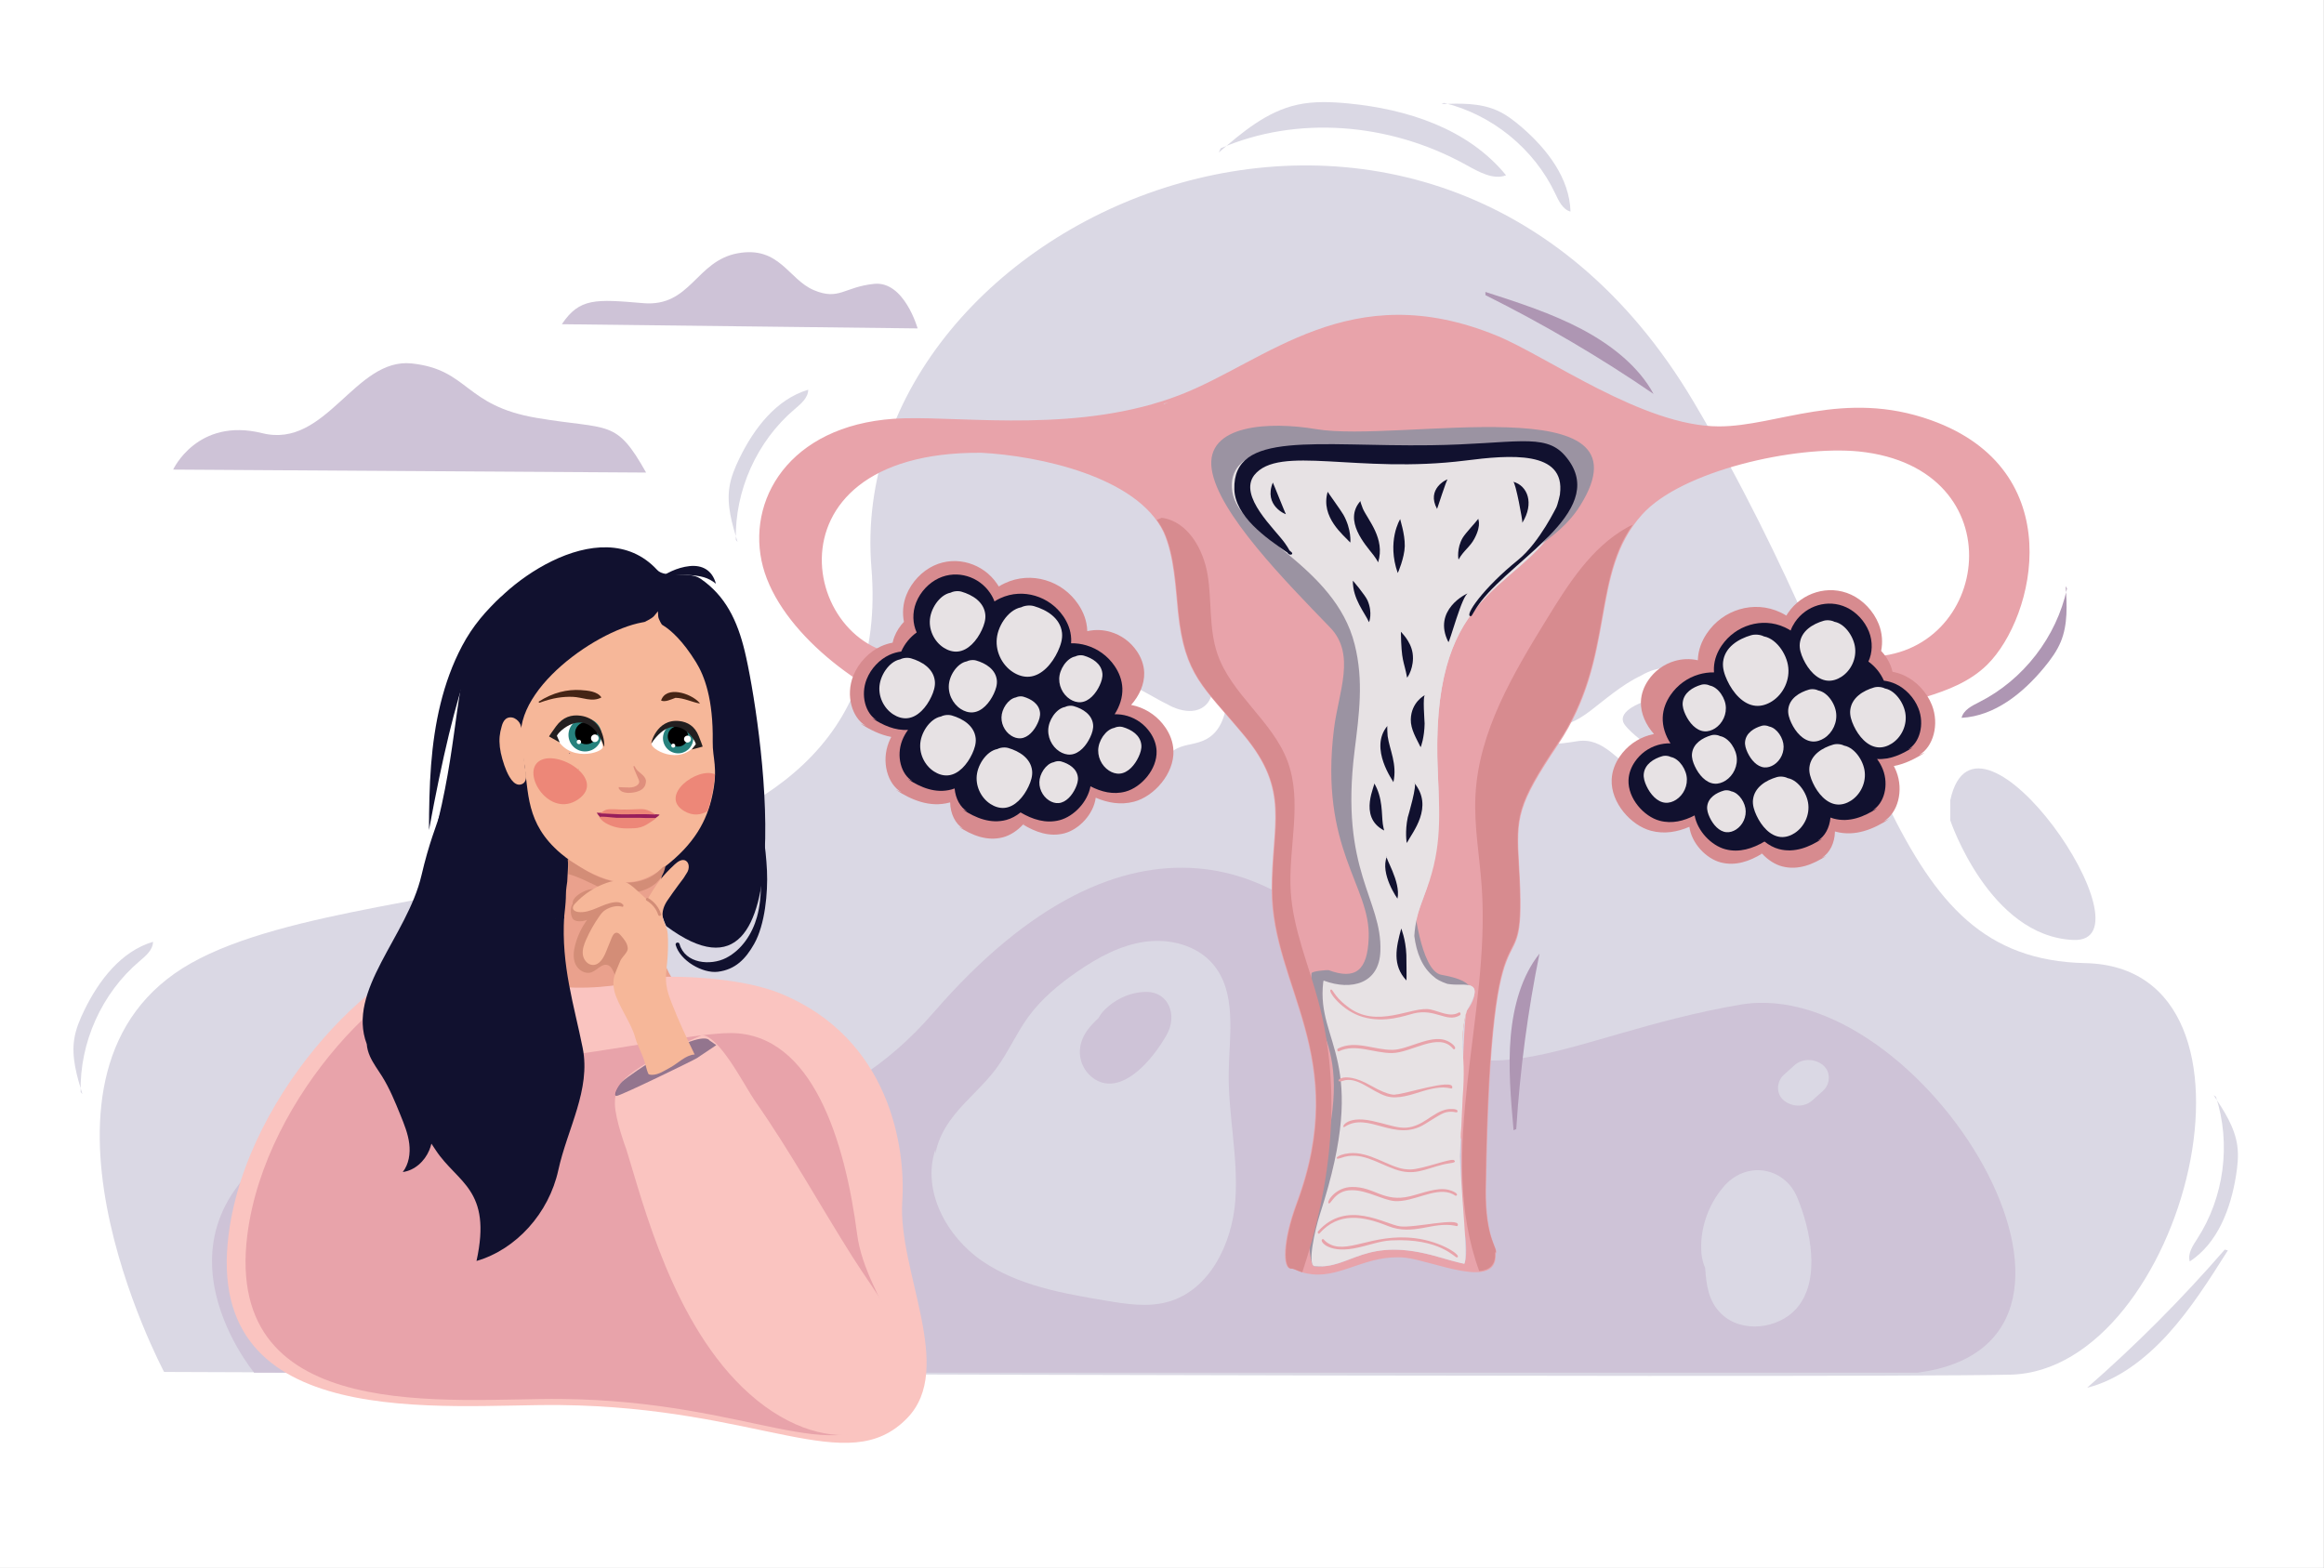 <?xml version="1.0" encoding="utf-8"?>
<!-- Generator: Adobe Illustrator 23.0.6, SVG Export Plug-In . SVG Version: 6.00 Build 0)  -->
<svg version="1.1" id="Layer_1" xmlns="http://www.w3.org/2000/svg" xmlns:xlink="http://www.w3.org/1999/xlink" x="0px" y="0px"
	 viewBox="0 0 1962 1323.88" enable-background="new 0 0 1962 1323.88" xml:space="preserve">
<rect x="0" y="0" width="1962" height="1323.88" fill="#808080" stroke="none"/>
<rect x="-0.1" y="-0.36" fill="#FFFFFF" width="1962" height="1324.45"/>
<g>
	<g>
		<path fill="#CEC3D7" d="M774.68,277.3c0,0-11.27-40.25-36.74-37.62s-29.52,14.33-50.94,5.27c-21.42-9.06-28.91-37.52-64.21-31.09
			c-35.3,6.43-39.68,45.52-79.75,42.11c-40.08-3.41-53.76-4.55-68.7,17.78L774.68,277.3L774.68,277.3z"/>
	</g>
</g>
<g>
	<g>
		<path fill="#CEC3D7" d="M146.19,396.5c0,0,20.39-44.34,75.23-30.74c54.21,13.45,78.09-64.16,126.4-58.86
			c48.31,5.31,43.76,35.59,105.38,45.98c61.62,10.39,66.57,0.42,92.26,46.13L146.19,396.5z"/>
	</g>
</g>
<path fill="#DAD8E4" d="M138.54,1158.41c0,0-136.29-255.64,22.81-345.18c159.1-89.54,598.73-35.06,574.34-333.77
	C711.31,180.75,1207.16-36.7,1429.93,339.5c165.9,280.16,160.81,470.09,330.62,473.73c169.8,3.65,83.64,344.16-63.36,347.47
	C1550.2,1164.02,138.54,1158.41,138.54,1158.41z"/>
<path fill="#CEC3D7" d="M214.58,1159.03c0,0-107.13-128.69,50.35-207.55c157.47-78.86,359.8,92.16,523.48-96.84
	c163.68-188.99,303.91-128.67,375.72-18.58c71.81,110.09,152.25,38.31,305.1,12.23c152.85-26.09,344.78,285.41,149.52,310.75
	C1431.08,1159.03,214.58,1159.03,214.58,1159.03z"/>
<path fill="#DAD8E4" d="M1646.5,675.62v17.08c0,0,32.95,98.01,103.91,100.96C1821.37,796.61,1668.67,573.44,1646.5,675.62z"/>
<path fill="#FFFFFF" d="M1472.3,649.99c-16.81,5.65-30.6,8.34-42.14,8.93c9.35-2.85,18.09-8.05,23.65-16.61
	c-36.36,13.92-77.81-23.09-82.67-31.11c-10.93-17.88,55.94-32.99,76.77-21.34c5.61,3.12,6.37,5.42,4.76,2.46
	c-5.23-9.65-13.48-18.92-24.17-26.14c-1.25-6.3-26.36-3.53-37.11,1.21c-2.28,1-4.44,2.13-6.5,3.36
	c-14.93,6.87-31.72,21.41-42.01,29.26c-50.8,38.62-41.25-25.72-68.67-47.08c-2.64-2.05-5.54-0.13-5.5,2.43
	c0.02,1.21,0.36,1.69,1.21,2.45c-0.27,0.64-0.02,1.27,0.53,2.24c-0.13-0.01-0.25-0.02-0.38-0.02c-1.35,0-2.59,1.02-2.36,1.02
	c-5.22,5.53,3.67-0.6,7.5,21.85c2.47,14.57,7.56,25.2,13,32.12c12.97,16.51,26.71,13.39,43.86,10.74
	c22.5-3.16,33.25,17.65,55.78,30.66c1.17,1.29,3.48,2.46,6.58,3.38c17.29,7.83,41.3,10.49,79.9-2.65
	C1479.35,655.44,1476.58,648.56,1472.3,649.99z M1301.09,613.04c-0.08-0.09-0.16-0.18-0.25-0.28c0.08-0.15,0.14-0.31,0.19-0.49
	c0.67,0.68,1.36,1.33,2.08,1.93C1302.41,613.85,1301.74,613.46,1301.09,613.04z"/>
<path fill="#FFFFFF" d="M1050.69,540.72c-0.79-0.72-2.02-0.11-2.13,0.77c-26.39,10.12-18.83,39.8-29.39,52.49
	c-11.87,13.6-33.07,1.12-32.84,1.12c-0.02,0-0.05-0.01-0.06-0.01l-0.09-0.06c-26.75-12.81-73.35-51.41-114.19,0.12
	c47.09-13.69,90.28,14.93,90.44,18.42c0.11,2.15,4.63,9.47-5.05,22.02c-18.67,24.3-62,27.2-87.38,15.28
	c11.91,10.84,32.04,14.68,49.46,18.81c-9.28-0.66-12.23-0.72-11.96,1.2c0.21,1.49,1.78,1,4.52,0.99
	c23.24,0.07,45.49,8.63,66.42-20.92c6.14-8.66,8.88-14.8,12.21-17.19c8.07-5.53,16.38-4.57,25.43-8.5
	c31.65-13.69,11.88-67.06,38.82-77.49c2.29-0.89,0.99-2.73-0.16-2.4c-5.12,1.53-3.56,3.3-3.58-2.33c1.69-0.56,3.36-0.66,3.03-2.07
	C1053.85,539.46,1052.27,540.2,1050.69,540.72z"/>
<path fill="#F37A7C" d="M1222.95,831.14c-17.35-5.11-26.4-20.63-28.87-38.47c-0.56-4.23-0.4-6.07-0.54-3.52
	C1193.77,789.14,1192.49,828.16,1222.95,831.14z"/>
<path fill="#F37A7C" d="M1234.36,885.61c0.11-14.37,1.52-23.01,3.47-30.65C1238.18,853.59,1231.4,859.23,1234.36,885.61z"/>
<path fill="#F37A7C" d="M1233.05,943.35c-1.5,11.78,0.57,40.67,1.65-14.69C1233.34,942.87,1232.82,943.35,1233.05,943.35z"/>
<path fill="#F37A7C" d="M1320.83,395.53c0.15,0.6,0.13,0.55,0.16,0.78c0.26-0.17,0.69,0.58-0.18-0.85L1320.83,395.53L1320.83,395.53
	z"/>
<path fill="#C52D30" d="M1222.23,834.6c11.86,3.54,14-0.33,7-1.21c-14.29-2.01-27.45-13.57-30.18-13.57
	C1192.3,819.82,1215.43,832.56,1222.23,834.6z"/>
<path fill="#C52D30" d="M1177.94,392.84c-0.79-0.13-0.55-0.04,1.2,0.06C1178.91,392.89,1177.71,392.84,1177.94,392.84z"/>
<path fill="#C52D30" d="M1320.99,396.31l-0.03-0.21c-0.05-0.22-0.23-0.93-0.17-0.71c0.21,0.5,0.35,0.75,0.43,0.86
	C1321.17,396.24,1321.09,396.24,1320.99,396.31z"/>
<path fill="#C52D30" d="M1323.82,412.72C1323.94,412.61,1323.65,414.97,1323.82,412.72L1323.82,412.72z"/>
<path fill="#E8A3AA" d="M996.11,333.49c-83.75,32.37-179.6,18.25-232.92,19.7c-91.99,2.42-131.87,63.99-120.28,120.27
	c11.26,54.81,77.83,107.92,136.13,128.67c11.71,9.9,18.08,22.96,53.62,32.14c17.66,4.49,43.19,1.44,41.93-1.43
	c-1.01-2.37,0.64,2.62-21.32-14.99c-29.5-23.65-38.13-15.82-6.4-15.82c18.98,0,35.57-10.61,34.9-12.09
	c-0.59-1.27-2.58-0.24-17.09-7.5c-45.5-22.79-40.09-12.27-29.37-20.87c6.43-5.16,11.25-12.4,17.2-19.15
	c7.09-8.14,13.95-12.22,14.02-12.34c2.03-0.23,1.44-2.86-0.17-2.56c-18.06,3.28-35.38-0.58-52.45,7.25
	c-7.01,3.22-26.69,17.11-36.75,17.95c-96.88,11.93-142.49-171.83,51.29-170.42c48.4,2.49,131.57,20.16,153.81,66.91
	c9.14,20.3,10.04,47.68,12.17,67.81c5.66,53.66,21.07,62.23,55.6,103.81c39.19,47.21,23.55,74.73,23.55,130.71
	c0,81.57,67.08,140.23,20.98,264.34c-12.27,33.05-11.58,55.2-5.04,55.2c3.99,0,6.28,3.63,18.8,4.91
	c25.34,2.38,46.08-17.12,78.05-14.05c23.48,2.62,78.41,28.15,76.24-3.32c3.66-3.21-8.7-10.38-8.01-54.61
	c4.28-282.26,35.52-147.14,27.91-273.34c-2.46-40.72-1.64-50.43,32.97-102.21c50.13-74.91,26.02-144.37,70.86-194.02
	c33.19-36.96,129.08-58.53,182.98-53.24c133.95,13.82,111.55,173.35,7.32,173.35c-9.31,0-8.93-18.02-53.45-22.36
	c-23.51-2.29-19.91-2.13-20.6-2.13c-5.59,0-6.05,6.01-2,7.03c12.59,2.96,26.37,18.42,26.14,18.21c11.72,11.28,7.62,1.86-12.23,10.45
	c-4.24,1.83-8.61,4.16-12.79,6.11c-14.87,6.95-20.86,4.22-18.97,9.67c0.85,2.48,1.56,0.64,9.68,6.86
	c21.37,16.37,40.02,8.7,34.11,13.29c-28.12,21.82-50.67,10.22-54.06,16.92c-3.99,8.06,29.65,14.37,43.96,14.37
	c31.75,0,47.78-11.09,65.86-26.84c18.98-16.52,66-15.8,95.44-44.93c40.61-40.3,69.85-164.44-47.48-206.4
	c-73.82-26.39-129.92,5.24-179.02,5.24c-64.13,0-144.75-59.04-187.67-76.63C1139.7,232.64,1069.29,305.23,996.11,333.49z
	 M982.63,341.24c-0.29-0.51-1.04,0.03,3.72-1.52C986.13,339.8,982.41,341.24,982.63,341.24z M1136.23,831.51
	c62.45,0,3.7-88.29,3.7-154.02c0.07-80.54,38.66-134.59-51.37-208.44c-28.46-23.34-61.58-47.85-43.65-73.64
	c16-21.52,56.56-18.7,83.14-14.33c70.82,11.63,222.79-32.93,196.37,41.23c-29.17,82.51-118.92,56.38-110.52,231
	c5.56,115.59-33.11,113.14-15.7,154.8c16.29,37.9,48.38,12.93,46.6,30.9c-1.04,9.28-8.17,15.51-6.84,15.51
	c-3.3,12.38-7.24,163.95-1.03,188.76c0.91,5.32,1.7,20.05-0.78,23.82c-0.99-0.65,0.08,0.66-20.53-5.43
	c-64.74-19.14-73.47,10.2-105.64,7.48c-6.7-0.53,0.06-30.73,4.37-43.95c43.63-134.2-3.86-141.38,2.46-194.1
	C1118.02,824.17,1116.89,831.51,1136.23,831.51z"/>
<path fill="#F37A7C" d="M1105.61,1048.99C1105.75,1049.06,1105.77,1049.08,1105.61,1048.99L1105.61,1048.99z"/>
<path fill="#F37A7C" d="M1123.39,1052.54C1123.07,1052.54,1123.11,1052.54,1123.39,1052.54L1123.39,1052.54z"/>
<path fill="#11112F" d="M628.72,549.78c-6.2-25.63-16.24-46.79-37.43-61.22c-9.86-6.72-29.67,0.08-36.44-7.28
	c-48.4-52.57-137.77,16.29-151.64,48.29c-19.26,44.45-15.71,90.28-33.2,162.62c0.02,9.76,8.67,21.77,15.96,32.71
	c17.32,25.98,3.68,3.21,8.48,8.99c16.01,32.91,39.9,44.57,80.21,41.92c5.74-0.38,28.28-4.28,23.4-8.98
	c-1.37-1.31-3.48,1.4-8.88-2.19c-7.03-5.09-8.33-10.85-6.34-19.85c3.63-15.15,24.75-29.59,39.23-39.66
	c16.22-11.28,37.03,74.35,40.71,77.08C682.45,870.96,642.01,604.72,628.72,549.78z M482.66,768.6c-0.05-0.04-0.11-0.07-0.16-0.1
	C481.04,767.47,482.99,768.49,482.66,768.6z"/>
<polygon opacity="0.33" fill="#2D2D2C" points="619.49,613.61 619.49,613.61 619.49,613.61 619.49,613.61 "/>
<polygon opacity="0.33" fill="#2D2D2C" points="565.73,611.57 565.74,611.57 565.74,611.57 565.73,611.57 "/>
<polygon opacity="0.33" fill="#2D2D2C" points="542.71,636.49 542.71,636.49 542.71,636.49 542.71,636.49 "/>
<path opacity="0.33" fill="#2D2D2C" d="M377,908.06l-0.56,0.65l0.02,0.34l0.02,0.31l0.19-0.22l0.92-1.1l0-0.39
	c0-0.08-0.01-0.15-0.01-0.23L377,908.06L377,908.06L377,908.06z"/>
<polygon opacity="0.33" fill="#2D2D2C" points="622.09,628.94 622.09,628.94 622.09,628.94 622.09,628.94 "/>
<polygon opacity="0.33" fill="#2D2D2C" points="474.61,707.97 474.61,707.97 474.61,707.97 474.61,707.97 "/>
<polygon opacity="0.33" fill="#2D2D2C" points="619.44,677.56 619.44,677.56 619.44,677.56 619.44,677.56 "/>
<polygon opacity="0.33" fill="#2D2D2C" points="578.48,627.86 578.48,627.86 578.48,627.86 578.48,627.86 578.48,627.86 "/>
<polygon opacity="0.33" fill="#2D2D2C" points="573.35,628.17 573.35,628.17 573.35,628.17 573.35,628.17 573.35,628.17 "/>
<path fill="#11112F" d="M632.51,601.11c2.84,39.18,5.68,78.36,8.52,117.54c1.34,18.48,3.05,37.58-1.99,55.68
	c-3.92,14.08-12.76,27.69-26.03,34.51c-13.15,6.75-34.69,4.85-39.34-11.79c-0.58-2.06-3.81-1.24-3.23,0.83
	c3.71,13.28,22.72,24.22,35.57,22.64c14.86-1.82,23.53-10.9,30.67-23.51c9.24-16.33,11.65-43.35,10.84-61.68
	c-0.93-20.88-4.9-40.68-6.41-61.52c-1.75-24.21-3.51-48.43-5.26-72.64C635.69,599.05,632.35,598.97,632.51,601.11L632.51,601.11z"/>
<path fill="#EAA18D" d="M602.99,861.12c-12.66-13.79-31.27-18.3-43.62-51.44c-2.3-29.58-0.71-9.69-2.21-52.58
	c-0.26-7.24,1.06-14.5,1.28-29.85c-17.55,13.22-53.97,6.86-78.63-3.35c-0.41,12.23-0.31,8.84-0.93,20.49
	c-2.26,15.09,0.09,6.42-2.55,29.3c-3.44,30.4-4.59,25.19-11.01,38.98c-8.7,18.81-27.38,32.21-32.91,30.82
	c-1.48-0.34-1.93,3.39-0.59,4.07c3.57,1.86,2.04-0.34,5.01,4.21c4.84,7.58,5.31,8.68,10.52,13.11
	c19.71,16.77,55.6,26.75,69.83,28.52c18.32,2.27,28.53-2.35,37.29-5.93c8.35-3.41,16.94-6.86,25.09-11.64
	C584.84,874.32,607.94,866.51,602.99,861.12z M445.51,841.93c2.4-1.81,2.09-1.84,1.33-0.63
	C446.39,841.52,445.95,841.74,445.51,841.93z M447.24,847.22c0.13-0.24,0.07-0.12,0.22-0.4
	C448.15,846.35,448.34,846.13,447.24,847.22z M448.97,851.8c0.33-0.4-0.14,0.5,0.5,1.68C446.8,851.58,448,852.94,448.97,851.8z
	 M603.49,861.79c-12.66-13.79-31.27-18.3-43.62-51.44c-2.3-29.58-0.71-9.69-2.21-52.58c-0.26-7.24,1.06-14.5,1.28-29.85
	c-17.55,13.22-53.97,6.86-78.63-3.35c-0.41,12.23-0.31,8.84-0.93,20.49c-2.26,15.09,0.09,6.42-2.55,29.3
	c-3.44,30.4-4.59,25.19-11.01,38.98c-8.7,18.81-27.38,32.21-32.91,30.82c-1.48-0.34-1.93,3.39-0.59,4.07
	c3.57,1.86,2.04-0.34,5.01,4.21c4.84,7.58,5.31,8.68,10.52,13.11c19.71,16.77,55.6,26.75,69.83,28.52
	c18.32,2.27,28.53-2.35,37.29-5.93c8.35-3.41,16.94-6.86,25.09-11.64C585.35,874.99,608.44,867.19,603.49,861.79z"/>
<polygon opacity="0.33" fill="#2D2D2C" points="556.76,744.93 556.76,744.93 556.76,744.93 556.76,744.93 "/>
<path opacity="0.33" fill="#2D2D2C" d="M387.87,1068c0.87,0.53,1.76,1.01,2.66,1.47c0.13-0.29,0.26-0.59,0.39-0.88
	c0.03-0.06,0.06-0.12,0.08-0.18c-0.55-0.28-1.09-0.57-1.63-0.87c-0.24-0.13-0.47-0.27-0.7-0.41
	C388.4,1067.43,388.14,1067.71,387.87,1068L387.87,1068L387.87,1068z"/>
<path opacity="0.33" fill="#2D2D2C" d="M450.62,1084.54c0.84,0.06,1.68,0.12,2.52,0.17c-0.54-0.35-1.06-0.73-1.57-1.14
	C451.26,1083.89,450.94,1084.22,450.62,1084.54L450.62,1084.54L450.62,1084.54z"/>
<path opacity="0.33" fill="#2D2D2C" d="M393.77,1061.38c0.11,0.12,0.23,0.24,0.34,0.35c0.18-0.37,0.36-0.74,0.53-1.1
	c-0.04-0.04-0.08-0.09-0.13-0.13C394.27,1060.79,394.02,1061.08,393.77,1061.38L393.77,1061.38L393.77,1061.38z"/>
<path fill="#1C1853" d="M567.11,707.87l-0.09,0.07l-0.14,0.11l-0.13,0.1c-2.36,1.84-4.93,3.42-7.64,4.69l-0.21,0.1
	c-1.9,0.89-3.82,1.62-5.75,2.18c-0.56,0.18-1.12,0.34-1.69,0.49c3.6,0.54,7.22,1.2,9.98,1.71c0.35-1.09,0.7-2.18,1.06-3.27
	c0.22-0.68,0.93-1.16,1.71-1.15c0.21,0,0.41,0.04,0.6,0.11c0.44,0.16,0.8,0.5,0.99,0.92c0.14,0.29,0.19,0.6,0.16,0.92l-0.2,0.98
	c-0.14,0.7-0.29,1.39-0.42,2.07c-0.01,0.05-0.02,0.09-0.03,0.14l0.17,0.04l0.05,0.01l0.02,0c0.16-1,0.33-2,0.5-2.99
	c0.1-0.52,0.28-0.87,0.6-1.14c0.12-0.1,0.26-0.19,0.4-0.24c0-1.87,0.03-3.49,0.09-4.92c0-0.13,0.01-0.25,0.01-0.37
	c0-0.21,0.01-0.42,0.02-0.63L567.11,707.87L567.11,707.87L567.11,707.87z"/>
<path fill="#1C1853" d="M522.35,723.44c-3.18,0.23-6.57,0.59-10.36,1.11c-1.43,0.2-2.86,0.41-4.29,0.63l-0.59,0.09l-0.37,0.05
	l-1.15,0.17l-1.01,0.15c-1.76,0.26-3.55,0.5-5.36,0.73c-0.22,1.41-0.44,2.79-0.67,4.08c1.98-0.26,3.97-0.53,5.96-0.81l0.1-0.02
	l0.51-0.07l0.07-0.01l0.07-0.01l0.49-0.07l0.18-0.03l0.45-0.07l0.14-0.02l0.09-0.01l0.09-0.01l0.32-0.05l0.64-0.1l0.42-0.06
	l0.17-0.03l0.2-0.03l0.09-0.01c2.7-0.41,5.75-0.87,8.77-1.22c3.58-0.41,7.23-0.69,11.16-0.86c2.72-0.1,5.43-0.13,8.06-0.11
	c2.02,0.02,4.13,0.08,6.27,0.18l0.2,0.01c4.07,0.19,8.58,0.56,13.77,1.13l0.5,0.06l0.24,0.03l0.22,0.03l0.52,0.07
	c0.31-1.14,0.62-2.29,0.95-3.41c0.03-0.09,0.05-0.18,0.08-0.27c-2.66-0.33-5.24-0.62-7.69-0.85c-4.8-0.45-9.58-0.73-14.19-0.81
	c-0.44-0.01-0.87-0.01-1.3-0.02C531.65,722.95,527.03,723.1,522.35,723.44L522.35,723.44L522.35,723.44z"/>
<linearGradient id="SVGID_1_" gradientUnits="userSpaceOnUse" x1="568.215" y1="761.973" x2="480.189" y2="753.526" gradientTransform="matrix(1 0.01 -0.01 1 40.556 36.681)">
	<stop  offset="2.223860e-03" style="stop-color:#FAB494"/>
	<stop  offset="0.334" style="stop-color:#F79966"/>
	<stop  offset="1" style="stop-color:#D33F27"/>
</linearGradient>
<path fill="url(#SVGID_1_)" d="M512.75,794.97L512.75,794.97l-0.03-0.11c0.06,0.17,0.12,0.34,0.18,0.52
	c-0.05-0.13-0.09-0.25-0.14-0.38l-0.01,0l0.01,0C512.76,794.99,512.76,794.98,512.75,794.97L512.75,794.97L512.75,794.97z"/>
<path fill="none" d="M547.62,773.36c0,0,3.45-0.28,8.68,0.04c5.22,0.31,10.08,2.62,10.53,2.52c0.45-0.1,1.43,0.91,0.53,1.46
	c-0.9,0.54-2.78-0.27-6.21-1s-9.43-1.72-10.77-1.52c-1.34,0.2-2.57,0.79-2.57,0.79l-0.65-0.85"/>
<path fill="#F6B799" d="M552.88,524.72c-33.66-1.99-114.95,49.38-113.23,97.47c0.25,7.05,1.69,15.01,2.53,20.06
	c4.46,26.99,1.27,52.81,31.17,78.29c10.87,9.22,31.34,21.72,48.51,24.04c14.6,1.96,27.02-3.27,38.44-11.97
	c26.03-19.84,36.53-39.7,41.09-61.11c5.04-23.65,0.1-30.58,0.31-45.17c0.54-36.26-7.09-55.84-14.05-67.12
	C565,522.51,548.19,524.68,552.88,524.72z"/>
<path fill="#11112F" d="M488.05,649.2c0,0.09,0.08,0.16,0.17,0.16s0.17-0.08,0.16-0.17c0-0.09-0.08-0.16-0.17-0.16
	S488.05,649.11,488.05,649.2L488.05,649.2L488.05,649.2z"/>
<path fill="#F6B799" d="M431.14,605.71c-0.29,0-0.6,0.01-0.91,0.04c-1.19,0.11-2.38,0.61-3.37,1.41c-0.78,0.63-1.42,1.49-2.08,2.76
	c-0.54,1.04-0.9,2.18-1.18,3.15c-0.96,3.29-1.52,6.03-1.77,8.64c-0.54,5.69,0.2,11.98,2.27,19.22c1.1,3.83,2.25,7.12,3.52,10.07
	c0.83,1.93,1.67,3.58,2.56,5.05c1.14,1.89,2.23,3.29,3.44,4.4c1.31,1.21,2.71,1.91,4.15,2.08c0.17,0.02,0.34,0.03,0.51,0.03
	c0.61,0.01,1.27-0.11,1.95-0.33c0.4-0.14,0.76-0.3,1.1-0.51c0.2-0.12,0.43-0.28,0.66-0.46c0.22-0.18,0.41-0.39,0.59-0.59
	c0.51-0.56,0.88-1.25,1.15-2.09c0.23-0.73,0.37-1.55,0.42-2.49c0.09-1.8-0.18-3.65-0.45-5.21c-0.09-0.53-0.2-1.06-0.3-1.59
	l-0.13-0.68c-0.14-0.72-0.25-1.49-0.36-2.36c-0.32-2.65-0.46-5.34-0.54-7.38l0,0.01c-0.06-1.54-0.1-3.07-0.14-4.61
	c-0.08-2.9-0.16-5.91-0.36-8.85c-0.17-2.46-0.42-4.66-0.77-6.74c-0.19-1.11-0.42-2.2-0.68-3.24c-0.13-0.5-0.27-1-0.42-1.5
	c-0.11-0.35-0.23-0.7-0.34-1.04l-0.09-0.27c0.02-0.16-0.01-0.33-0.08-0.53c-0.92-2.45-2.85-4.52-5.3-5.69
	c-0.51-0.24-1.08-0.43-1.85-0.59C431.95,605.75,431.57,605.71,431.14,605.71L431.14,605.71L431.14,605.71z"/>
<path fill="#1C1853" d="M481.18,636.59c-0.03-0.18-0.06-0.36-0.07-0.54c-0.07,0-0.14,0-0.21,0c-0.24,0-0.48-0.02-0.71-0.06
	C480.5,636.21,480.84,636.41,481.18,636.59L481.18,636.59L481.18,636.59z"/>
<path fill="#F6B799" d="M559.13,528.09c0,0-3.25-5.17-3.43-7.62c-0.18-2.45-0.26-4.34-0.26-4.34s-1.48,1.98-3.41,4.17
	c-1.93,2.19-8.77,5.3-8.77,5.3s5.79-0.24,6.34-0.11C550.16,525.6,559.13,528.09,559.13,528.09z"/>
<g>
	<g>
		<path fill="#D78B8F" d="M990.65,633.75c-0.29-7.44-3.06-14.04-6.77-19.47c-6.11-8.94-14.86-15.13-24.7-18.05
			c-1.39-0.41-2.81-0.75-4.24-1.03c6.76-7.55,11.34-17.38,11.03-27.23c-0.22-6.86-2.69-12.92-6.04-17.91
			c-5.5-8.2-13.42-13.85-22.35-16.48c-6.19-1.82-12.95-2.17-19.68-0.65c0-0.09,0-0.19,0-0.28c-0.27-8.53-3.35-16.07-7.51-22.27
			c-6.84-10.2-16.69-17.23-27.8-20.5c-10.8-3.18-23.03-2.79-34.54,2.68c-1.64,0.78-3.25,1.67-4.84,2.65
			c-0.46-0.78-0.95-1.54-1.45-2.27c-5.9-8.63-14.35-14.61-23.85-17.43c-9.24-2.74-19.68-2.49-29.47,2.05
			c-9.79,4.54-18.8,13.62-23.27,24.89c-2.95,7.44-3.46,15.44-2.02,22.59c-3.35,3.52-6.15,7.75-8.01,12.43
			c-0.67,1.7-1.18,3.43-1.56,5.18c-3.35,0.61-6.7,1.64-9.98,3.15c-9.79,4.54-18.8,13.62-23.27,24.89
			c-6.47,16.33-1.23,35.34,10.72,42.24l-4.78-2.08c7.99,5.22,16.82,9.65,26.18,11.38c-0.77,1.45-1.47,2.95-2.08,4.5
			c-6.47,16.33-1.23,35.34,10.72,42.24l-4.78-2.08c13.21,8.63,28.73,15.11,45.1,10.79c0.25-0.06,0.49-0.13,0.74-0.2
			c0.15,9.53,4.35,18.31,11.22,22.27l-3.99-1.74c10.95,7.16,23.82,12.53,37.39,8.95c6.04-1.59,12.1-5.53,16.91-10.78
			c10.41,6.36,22.38,10.74,34.97,7.42c12.27-3.23,24.6-16.12,26.4-30.06c10.1,4.33,21.04,6.35,32.38,3.36
			C974.37,672.43,991.41,653.2,990.65,633.75z M818.71,563.31c0.9-1.42,1.71-2.89,2.41-4.4c0.66,1.44,1.41,2.81,2.23,4.11
			C821.77,563.08,820.23,563.17,818.71,563.31z M864.11,695.69c0.37,0.25,0.74,0.49,1.12,0.71l-1.26-0.55
			C864.02,695.8,864.07,695.74,864.11,695.69z"/>
	</g>
</g>
<path fill="#11112F" d="M976.43,634.15c-0.21-5.89-2.38-11.11-5.29-15.41c-4.79-7.07-11.67-11.95-19.41-14.24
	c-3.42-1.01-7.04-1.51-10.72-1.4c4.26-6.64,6.83-14.28,6.53-21.95c-0.28-7.19-2.96-13.55-6.54-18.8
	c-5.9-8.63-14.35-14.61-23.85-17.43c-4.12-1.22-8.49-1.85-12.92-1.76c0.1-1.28,0.14-2.56,0.09-3.84c-0.28-7.19-2.96-13.55-6.54-18.8
	c-5.9-8.63-14.35-14.61-23.85-17.43c-9.24-2.74-19.68-2.49-29.47,2.05c-1.66,0.77-3.3,1.67-4.9,2.69c-0.93-2.57-2.2-4.94-3.65-7.08
	c-4.79-7.07-11.67-11.95-19.41-14.24c-7.53-2.23-16.04-1.99-24.04,1.76s-15.37,11.22-19.04,20.48c-3.41,8.6-2.89,18.08,0.48,25.27
	c-5.45,3.91-10.2,9.53-13.06,16.12c-3.4,0.42-6.81,1.36-10.14,2.92c-8,3.75-15.37,11.22-19.04,20.48
	c-5.32,13.42-1.08,29.02,8.66,34.64l-3.92-1.71c8.98,5.88,19.27,10.53,30.2,9.82c-1.96,2.64-3.61,5.55-4.85,8.67
	c-5.32,13.42-1.08,29.02,8.66,34.64l-3.92-1.71c10.75,7.05,23.39,12.32,36.75,8.74c0.9-0.24,1.79-0.54,2.68-0.88
	c0.74,8.46,4.69,15.99,10.85,19.54l-3.92-1.71c10.75,7.05,23.39,12.32,36.75,8.74c4.13-1.11,8.27-3.33,12-6.33
	c9.93,5.85,21.25,9.69,33.15,6.5c11.71-3.14,23.5-15.25,25.87-28.56c9.03,4.66,19.05,7.3,29.53,4.49
	C963.51,664.83,976.98,649.55,976.43,634.15z"/>
<g>
	<g>
		<path fill="#E7E2E4" d="M800.12,502.45c2.26-3.2,8.1-3.89,11.52-2.89c9.4,2.74,18.96,8.64,20.17,19.1c0.52,4.48-1,9.12-2.96,13.32
			c-4.12,8.85-11.41,17.38-20.39,18.17c-4.19,0.37-8.28-1.03-11.76-3.26c-8.09-5.18-13.23-15.63-11.34-25.99
			c1.89-10.37,10.94-21.59,20.55-20.59"/>
	</g>
	<g>
		<path fill="#E7E2E4" d="M859.24,515.16c2.66-3.77,9.54-4.58,13.57-3.41c11.08,3.23,22.34,10.18,23.77,22.51
			c0.61,5.28-1.18,10.74-3.49,15.7c-4.85,10.43-13.45,20.48-24.03,21.41c-4.94,0.44-9.76-1.21-13.86-3.84
			c-9.53-6.1-15.59-18.41-13.36-30.63s12.89-25.45,24.21-24.27"/>
	</g>
	<g>
		<path fill="#E7E2E4" d="M906,555.83c1.75-2.49,6.3-3.02,8.96-2.25c7.31,2.13,14.74,6.72,15.69,14.85c0.4,3.49-0.78,7.09-2.3,10.36
			c-3.2,6.89-8.88,13.51-15.86,14.13c-3.26,0.29-6.44-0.8-9.15-2.53c-6.29-4.03-10.28-12.15-8.82-20.21
			c1.47-8.06,8.51-16.79,15.98-16.02"/>
	</g>
	<g>
		<path fill="#E7E2E4" d="M757.53,558.75c2.26-3.2,8.1-3.89,11.52-2.89c9.4,2.74,18.96,8.64,20.17,19.1c0.52,4.48-1,9.12-2.96,13.32
			c-4.12,8.85-11.41,17.38-20.39,18.17c-4.19,0.37-8.28-1.03-11.76-3.26c-8.09-5.18-13.23-15.63-11.34-25.99
			c1.89-10.37,10.94-21.59,20.55-20.59"/>
	</g>
	<g>
		<path fill="#E7E2E4" d="M814.12,560.19c1.95-2.77,7.01-3.37,9.97-2.5c8.14,2.37,16.42,7.48,17.47,16.54
			c0.45,3.88-0.87,7.89-2.56,11.53c-3.57,7.67-9.88,15.05-17.66,15.73c-3.63,0.32-7.17-0.89-10.19-2.82
			c-7-4.49-11.45-13.53-9.82-22.51c1.64-8.98,9.47-18.7,17.79-17.83"/>
	</g>
	<g>
		<path fill="#E7E2E4" d="M792,607c2.26-3.2,8.1-3.89,11.52-2.89c9.4,2.74,18.96,8.64,20.17,19.1c0.52,4.48-1,9.12-2.96,13.32
			c-4.12,8.85-11.41,17.38-20.39,18.17c-4.19,0.37-8.28-1.03-11.76-3.26c-8.09-5.18-13.23-15.63-11.34-25.99
			c1.89-10.37,10.94-21.59,20.55-20.59"/>
	</g>
	<g>
		<path fill="#E7E2E4" d="M839.64,634.45c2.26-3.2,8.1-3.89,11.52-2.89c9.4,2.74,18.96,8.64,20.17,19.1c0.52,4.48-1,9.12-2.96,13.32
			c-4.12,8.85-11.41,17.38-20.39,18.17c-4.19,0.37-8.28-1.03-11.76-3.26c-8.09-5.18-13.23-15.63-11.34-25.99
			c1.89-10.37,10.94-21.59,20.55-20.59"/>
	</g>
	<g>
		<path fill="#E7E2E4" d="M938.91,616.14c1.75-2.49,6.3-3.02,8.95-2.25c7.31,2.13,14.74,6.72,15.68,14.85
			c0.4,3.48-0.78,7.09-2.3,10.35c-3.2,6.88-8.87,13.51-15.85,14.13c-3.26,0.29-6.44-0.8-9.14-2.53
			c-6.29-4.03-10.28-12.15-8.81-20.21c1.47-8.06,8.5-16.79,15.97-16.01"/>
	</g>
	<g>
		<path fill="#E7E2E4" d="M856,590.28c1.57-2.22,5.62-2.7,8-2.01c6.53,1.9,13.16,6,14,13.26c0.36,3.11-0.7,6.33-2.05,9.25
			c-2.86,6.15-7.92,12.06-14.16,12.61c-2.91,0.26-5.75-0.71-8.17-2.26c-5.61-3.6-9.18-10.85-7.87-18.05
			c1.31-7.2,7.59-14.99,14.26-14.3"/>
	</g>
	<g>
		<path fill="#E7E2E4" d="M887.99,644.99c1.57-2.22,5.62-2.7,8-2.01c6.53,1.9,13.16,6,14,13.26c0.36,3.11-0.7,6.33-2.05,9.25
			c-2.86,6.15-7.92,12.06-14.16,12.61c-2.91,0.26-5.75-0.71-8.17-2.26c-5.61-3.6-9.18-10.85-7.87-18.05s7.59-14.99,14.26-14.3"/>
	</g>
	<g>
		<path fill="#E7E2E4" d="M897.2,598.57c1.82-2.58,6.55-3.14,9.31-2.34c7.6,2.22,15.32,6.98,16.3,15.44
			c0.42,3.62-0.81,7.37-2.39,10.76c-3.33,7.16-9.22,14.05-16.48,14.68c-3.39,0.3-6.69-0.83-9.51-2.63
			c-6.54-4.19-10.69-12.63-9.16-21.01c1.53-8.38,8.84-17.45,16.61-16.64"/>
	</g>
</g>
<g>
	<g>
		<path fill="#D78B8F" d="M1393.85,701.48c11.34,2.99,22.28,0.98,32.38-3.36c1.81,13.94,14.13,26.83,26.4,30.06
			c12.59,3.32,24.56-1.06,34.97-7.42c4.81,5.25,10.86,9.19,16.91,10.78c13.58,3.58,26.44-1.79,37.39-8.95l-3.99,1.74
			c6.87-3.95,11.07-12.74,11.22-22.27c0.25,0.07,0.49,0.14,0.74,0.2c16.37,4.32,31.89-2.16,45.1-10.79l-4.78,2.08
			c11.94-6.9,17.19-25.91,10.72-42.24c-0.61-1.54-1.31-3.04-2.08-4.5c9.36-1.73,18.19-6.16,26.18-11.38l-4.78,2.08
			c11.94-6.9,17.19-25.91,10.72-42.24c-4.47-11.27-13.48-20.35-23.27-24.89c-3.28-1.52-6.63-2.55-9.98-3.15
			c-0.38-1.74-0.89-3.48-1.56-5.18c-1.85-4.68-4.65-8.9-8.01-12.43c1.44-7.15,0.93-15.15-2.02-22.59
			c-4.47-11.27-13.48-20.35-23.27-24.89c-9.79-4.54-20.23-4.79-29.47-2.05c-9.5,2.82-17.95,8.8-23.85,17.43
			c-0.5,0.74-0.99,1.5-1.45,2.27c-1.59-0.99-3.2-1.88-4.84-2.65c-11.51-5.47-23.74-5.86-34.54-2.68
			c-11.11,3.27-20.96,10.3-27.8,20.5c-4.16,6.2-7.24,13.74-7.51,22.27c0,0.09,0,0.19,0,0.28c-6.73-1.53-13.49-1.17-19.68,0.65
			c-8.93,2.63-16.85,8.28-22.35,16.48c-3.34,4.98-5.82,11.05-6.04,17.91c-0.31,9.85,4.27,19.67,11.03,27.23
			c-1.44,0.28-2.85,0.62-4.24,1.03c-9.84,2.92-18.59,9.11-24.7,18.05c-3.71,5.43-6.48,12.03-6.77,19.47
			C1359.85,677.78,1376.9,697.01,1393.85,701.48z M1527.92,587.6c0.82-1.3,1.56-2.67,2.23-4.11c0.7,1.51,1.5,2.98,2.41,4.4
			C1531.04,587.75,1529.49,587.66,1527.92,587.6z M1487.29,720.43l-1.26,0.55c0.38-0.22,0.75-0.46,1.12-0.71
			C1487.2,720.32,1487.25,720.38,1487.29,720.43z"/>
	</g>
</g>
<path fill="#11112F" d="M1374.84,658.73c0.21-5.89,2.38-11.11,5.29-15.41c4.79-7.07,11.67-11.95,19.41-14.24
	c3.42-1.01,7.04-1.51,10.72-1.4c-4.26-6.64-6.83-14.28-6.53-21.95c0.28-7.19,2.96-13.55,6.54-18.8c5.9-8.63,14.35-14.61,23.85-17.43
	c4.12-1.22,8.49-1.85,12.92-1.76c-0.1-1.28-0.14-2.56-0.09-3.84c0.28-7.19,2.96-13.55,6.54-18.8c5.9-8.63,14.35-14.61,23.85-17.43
	c9.24-2.74,19.68-2.49,29.47,2.05c1.66,0.77,3.3,1.67,4.9,2.69c0.93-2.57,2.2-4.94,3.65-7.08c4.79-7.07,11.67-11.95,19.41-14.24
	c7.53-2.23,16.04-1.99,24.04,1.76c8,3.75,15.37,11.22,19.04,20.48c3.41,8.6,2.89,18.08-0.48,25.27c5.45,3.91,10.2,9.53,13.06,16.12
	c3.4,0.42,6.81,1.36,10.14,2.92c8,3.75,15.37,11.22,19.04,20.48c5.32,13.42,1.08,29.02-8.66,34.64l3.92-1.71
	c-8.98,5.88-19.27,10.53-30.2,9.82c1.96,2.64,3.61,5.55,4.85,8.67c5.32,13.42,1.08,29.02-8.66,34.64l3.92-1.71
	c-10.75,7.05-23.39,12.32-36.75,8.74c-0.9-0.24-1.79-0.54-2.68-0.88c-0.74,8.46-4.69,15.99-10.85,19.54l3.92-1.71
	c-10.75,7.05-23.39,12.32-36.75,8.74c-4.13-1.11-8.27-3.33-12-6.33c-9.93,5.85-21.25,9.69-33.15,6.5
	c-11.71-3.14-23.5-15.25-25.87-28.56c-9.03,4.66-19.05,7.3-29.53,4.49C1387.76,689.41,1374.29,674.13,1374.84,658.73z"/>
<g>
	<g>
		<path fill="#E7E2E4" d="M1551.15,527.03c-2.26-3.2-8.1-3.89-11.52-2.89c-9.4,2.74-18.96,8.64-20.17,19.1
			c-0.52,4.48,1,9.12,2.96,13.32c4.12,8.85,11.41,17.38,20.39,18.17c4.19,0.37,8.28-1.03,11.76-3.26
			c8.09-5.18,13.23-15.63,11.34-25.99c-1.89-10.37-10.94-21.59-20.55-20.59"/>
	</g>
	<g>
		<path fill="#E7E2E4" d="M1492.03,539.74c-2.66-3.77-9.54-4.58-13.57-3.41c-11.08,3.23-22.34,10.18-23.77,22.51
			c-0.61,5.28,1.18,10.74,3.49,15.7c4.85,10.43,13.45,20.48,24.03,21.41c4.94,0.44,9.76-1.21,13.86-3.84
			c9.53-6.1,15.59-18.41,13.36-30.63c-2.23-12.22-12.89-25.45-24.21-24.27"/>
	</g>
	<g>
		<path fill="#E7E2E4" d="M1445.27,580.41c-1.75-2.49-6.3-3.02-8.96-2.25c-7.31,2.13-14.74,6.72-15.69,14.85
			c-0.4,3.49,0.78,7.09,2.3,10.36c3.2,6.89,8.88,13.51,15.86,14.13c3.26,0.29,6.44-0.8,9.15-2.53c6.29-4.03,10.28-12.15,8.82-20.21
			s-8.51-16.79-15.98-16.02"/>
	</g>
	<g>
		<path fill="#E7E2E4" d="M1593.74,583.33c-2.26-3.2-8.1-3.89-11.52-2.89c-9.4,2.74-18.96,8.64-20.17,19.1
			c-0.52,4.48,1,9.12,2.96,13.32c4.12,8.85,11.41,17.38,20.39,18.17c4.19,0.37,8.28-1.03,11.76-3.26
			c8.09-5.18,13.23-15.63,11.34-25.99c-1.89-10.37-10.94-21.59-20.55-20.59"/>
	</g>
	<g>
		<path fill="#E7E2E4" d="M1537.15,584.77c-1.95-2.77-7.01-3.37-9.97-2.5c-8.14,2.37-16.42,7.48-17.47,16.54
			c-0.45,3.88,0.87,7.89,2.56,11.53c3.57,7.67,9.88,15.05,17.66,15.73c3.63,0.32,7.17-0.89,10.19-2.82
			c7-4.49,11.45-13.53,9.82-22.51c-1.64-8.98-9.47-18.7-17.79-17.83"/>
	</g>
	<g>
		<path fill="#E7E2E4" d="M1559.26,631.58c-2.26-3.2-8.1-3.89-11.52-2.89c-9.4,2.74-18.96,8.64-20.17,19.1
			c-0.52,4.48,1,9.12,2.96,13.32c4.12,8.85,11.41,17.38,20.39,18.17c4.19,0.37,8.28-1.03,11.76-3.26
			c8.09-5.18,13.23-15.63,11.34-25.99c-1.89-10.37-10.94-21.59-20.55-20.59"/>
	</g>
	<g>
		<path fill="#E7E2E4" d="M1511.63,659.03c-2.26-3.2-8.1-3.89-11.52-2.89c-9.4,2.74-18.96,8.64-20.17,19.1
			c-0.52,4.48,1,9.12,2.96,13.32c4.12,8.85,11.41,17.38,20.39,18.17c4.19,0.37,8.28-1.03,11.76-3.26
			c8.09-5.18,13.23-15.63,11.34-25.99c-1.89-10.37-10.94-21.59-20.55-20.59"/>
	</g>
	<g>
		<path fill="#E7E2E4" d="M1412.36,640.72c-1.75-2.49-6.3-3.02-8.95-2.25c-7.31,2.13-14.74,6.72-15.68,14.85
			c-0.4,3.48,0.78,7.09,2.3,10.35c3.2,6.88,8.87,13.51,15.85,14.13c3.26,0.29,6.44-0.8,9.14-2.53c6.29-4.03,10.28-12.15,8.81-20.21
			c-1.47-8.06-8.5-16.79-15.97-16.01"/>
	</g>
	<g>
		<path fill="#E7E2E4" d="M1495.27,614.86c-1.57-2.22-5.62-2.7-8-2.01c-6.53,1.9-13.16,6-14,13.26c-0.36,3.11,0.7,6.33,2.05,9.25
			c2.86,6.15,7.92,12.06,14.16,12.61c2.91,0.26,5.75-0.71,8.17-2.26c5.61-3.6,9.18-10.85,7.87-18.05
			c-1.31-7.2-7.59-14.99-14.26-14.3"/>
	</g>
	<g>
		<path fill="#E7E2E4" d="M1463.28,669.57c-1.57-2.22-5.62-2.7-8-2.01c-6.53,1.9-13.16,6-14,13.26c-0.36,3.11,0.7,6.33,2.05,9.25
			c2.86,6.15,7.92,12.06,14.16,12.61c2.91,0.26,5.75-0.71,8.16-2.26c5.61-3.6,9.18-10.85,7.87-18.05s-7.59-14.99-14.26-14.3"/>
	</g>
	<g>
		<path fill="#E7E2E4" d="M1454.07,623.15c-1.82-2.58-6.55-3.14-9.31-2.34c-7.6,2.22-15.32,6.98-16.3,15.44
			c-0.42,3.62,0.81,7.37,2.39,10.76c3.33,7.16,9.22,14.05,16.48,14.68c3.39,0.3,6.69-0.83,9.51-2.63
			c6.54-4.19,10.69-12.63,9.16-21.01c-1.53-8.38-8.84-17.45-16.61-16.64"/>
	</g>
</g>
<path fill-rule="evenodd" clip-rule="evenodd" fill="#452415" d="M507.74,588.9c-7.9,4.26-16.12-0.26-24.3-0.52
	c-8.55-0.27-16.87,0.99-27.13,4.69c-0.86,0.63-1.29,0.08-1.69-0.52c12.33-7.96,24.46-10.59,35.61-9.89
	C496.4,583.05,504.44,583.77,507.74,588.9z"/>
<path fill-rule="evenodd" clip-rule="evenodd" fill="#452415" d="M590.23,593.09c0.22,0.32,0.43,0.64,0.65,0.96
	c-6.96-1.25-13.36-4.72-20.61-4.83c-4.25,1.52-8.68,3.8-12.17,2.31C562.28,578.73,583.02,585.23,590.23,593.09z"/>
<g>
	<path fill="#FFFFFF" d="M468.63,620.45c0,0,25.91-24.86,37.34-0.91c1,2.09,2.17,8,2.91,10.83
		C510.21,635.4,478.72,645.26,468.63,620.45z"/>
	<path fill="#26817D" d="M507.88,620.28c0.14,7.72-6.01,14.09-13.73,14.22c-7.72,0.14-14.08-6.01-14.22-13.72
		c-0.14-7.72,6.01-14.08,13.73-14.22C501.38,606.42,507.74,612.56,507.88,620.28z"/>
	<path d="M497.07,609.88c4.08,0.97,7.15,4.6,7.22,8.98c0.09,5.19-4.04,9.47-9.23,9.57c-5.19,0.09-9.47-4.04-9.57-9.23
		c-0.09-5.19,4.04-9.47,9.23-9.57C495.54,609.62,496.32,609.71,497.07,609.88z"/>
	<path fill="#FFFFFF" d="M505.37,623.3c0.03,1.78-1.38,3.24-3.16,3.27c-1.78,0.03-3.24-1.38-3.27-3.16
		c-0.03-1.77,1.38-3.24,3.16-3.27C503.87,620.11,505.34,621.52,505.37,623.3z"/>
	<path fill="#FFFFFF" d="M490.58,626.4c0.02,1.02-0.8,1.87-1.82,1.89c-1.02,0.02-1.87-0.8-1.89-1.82c-0.02-1.02,0.8-1.87,1.82-1.89
		C489.72,624.56,490.56,625.38,490.58,626.4z"/>
	<path fill="#231F20" d="M470.26,621.51c-1.51-1.21,25.19-30.13,39.74,8.94c0.55,1.47,1.33-23.1-19.76-26.12
		c-7.69-1.1-15.07,1.01-20.87,9.03c-6.99,9.67-5.79,8.51-5.79,8.51l8.99,5.04L470.26,621.51z"/>
</g>
<g>
	<path fill="#FFFFFF" d="M588.19,627.9c0,0-17.38-27.94-32.96-9.26c-1.36,1.63-3.74,6.62-5.04,8.96
		C547.88,631.76,573.61,647.65,588.19,627.9z"/>
	<path fill="#26817D" d="M560.15,619.9c-1.87,6.82,2.15,13.87,8.97,15.74c6.82,1.87,13.87-2.15,15.74-8.97
		c1.87-6.82-2.15-13.87-8.97-15.74C569.07,609.06,562.02,613.07,560.15,619.9z"/>
	<path d="M572.51,613.18c-3.84-0.07-7.39,2.47-8.45,6.34c-1.26,4.59,1.44,9.33,6.03,10.59c4.59,1.26,9.33-1.45,10.58-6.04
		c1.26-4.59-1.44-9.33-6.03-10.58C573.93,613.3,573.21,613.19,572.51,613.18z"/>
	<path fill="#FFFFFF" d="M577.57,623.27c-0.43,1.57,0.49,3.19,2.06,3.62c1.57,0.43,3.19-0.5,3.62-2.06
		c0.43-1.57-0.49-3.19-2.06-3.62C579.63,620.78,578,621.7,577.57,623.27z"/>
	<path fill="#FFFFFF" d="M566.75,629.14c-0.25,0.91,0.28,1.84,1.19,2.09c0.91,0.25,1.84-0.29,2.09-1.19
		c0.25-0.9-0.28-1.84-1.19-2.09C567.94,627.7,567,628.23,566.75,629.14z"/>
	<path fill="#231F20" d="M587.29,628.6c1.61-0.73-15.55-32.47-37.32-1.05c-0.82,1.18,4.05-20.82,23.46-18.73
		c7.08,0.76,13.16,4.31,16.49,12.74c4.02,10.18,3.21,8.87,3.21,8.87l-9.13,2.44L587.29,628.6z"/>
</g>
<path fill="#DF8F7D" d="M522.34,664.6c2.99,0.13,5.99,0.39,8.98,0.34c2.51-0.04,4.97-0.49,7.01-2.27c1.36-1.19,1.64-2.5,0.98-4.07
	c-1.24-2.95-2.54-5.87-3.76-8.83c-0.38-0.91-0.57-1.9-0.85-2.86c0.35,0,0.71,0,1.06,0c0.31,0.59,0.59,1.21,0.93,1.78
	c2.32,3.88,7.76,5.59,8.63,10.23c0.17,0.93-0.35,3.13-0.4,3.32c-1.83,7.18-13.38,7.43-15.39,7.19c-3.05-0.36-5.38-0.76-7.19-3.76
	C522.34,665.31,522.34,664.96,522.34,664.6z"/>
<path fill="#ED8778" d="M455.14,642.67c15.41-10.53,57.22,15.3,33.1,32.19C464.07,691.67,439.71,653.2,455.14,642.67z"/>
<path fill="#ED8778" d="M603.61,653.78c-0.7,7.97-1.57,13.98-4.34,24.93c-0.53,2.11-1.22,4.12-1.97,6.18
	c-5.51,3.35-12.39,4.24-19.65-0.05C555.78,671.89,588.75,647.24,603.61,653.78z"/>
<g>
	<path fill="#971E5B" d="M503.75,686.21c6.55,0.8,17.99-2.3,26.23-2.65c6.04-0.27,12.19,3.32,18.16,3.96c1.94,0.2,9.63-0.37,8.5,0.7
		c-1.37,1.28-5.31,4.73-8.75,4.41c-13.03-1.22-24.72-0.85-37.75,0.68C508.9,693.48,504.54,687.53,503.75,686.21"/>
</g>
<path fill="#ED8778" d="M553.75,690.74c0,0.2-1.41,1.36-1.64,1.51c-1.9,1.22-3.78,2.46-5.68,3.69c-3.4,2.21-7.23,3.25-11.19,3.41
	c-4.14,0.16-8.36,0.32-12.42-0.33c-5.85-0.94-13.6-3.89-16.69-8.85c-0.94-1.5,12.6,0.37,14.5,0.36c6.49-0.04,13-0.06,19.5-0.01
	c1.57,0.01,3.21,0.06,4.78,0.15c1.14,0.06,3.65-0.04,4.81,0.03C551.26,690.77,552.21,690.58,553.75,690.74z"/>
<path fill="#ED8778" d="M507.78,686.11c4.01-3.5,6.49-2.75,11.85-2.79c2.22-0.01,4.45,0.33,6.67,0.3c4.16-0.05,8.31-0.19,12.47-0.39
	c4.63-0.22,6.32,0.09,9.93,1.64c0.15,0.13,4.49,2.5,4.54,2.89c-1.57-0.41-22.95-0.33-25.47-0.16c-3.63,0.23-19.62-0.95-20.92-0.76
	C507.31,686.31,507.78,686.21,507.78,686.11z"/>
<path fill="#11112F" d="M362.17,700.87c0.03-18.36,0.34-36.71,1.77-55.01c2.71-34.71,9.78-69.48,26.19-100.49
	c8.86-16.75,20.43-30.29,33.66-42.06c-10.81,16.08-19.21,33.65-27.96,58.47C384.35,594.31,373.52,639.1,362.17,700.87z"/>
<path fill="#11112F" d="M604.25,492.33c0.05,0.19,0.1,0.35,0.15,0.53c-6.74-5.33-12.28-6.73-24.34-7.42
	c-9.15-0.52-18,1.21-26.71,5.01c8.51-6.38,18.25-11.29,28.65-12.44C593.07,476.79,601.12,481.62,604.25,492.33z"/>
<g>
	<path fill="#D38D77" d="M479.76,738.02c17.81,4.75,30.48,16.91,48.9,16.3c15.65-0.51,30.62-7.64,33.12-23.1
		c-2.08,0.5-3.58,2.23-5.11,3.73c-10.3,10.11-26.45,12.2-40.51,8.94c-14.06-3.27-24.69-10.76-36.89-18.46
		C479.76,730.85,480.01,733.08,479.76,738.02"/>
</g>
<path fill="#FAC4C0" d="M382.47,804.49c-54.74-0.56-173.64,113.69-189.48,238.01c-21.5,168.89,182.58,142.87,279.57,143.87
	c170.39,1.76,242.69,63.01,293.28,11.07c40.95-42.01-7.97-124.19-4.11-183.14c2.96-45.15-10.25-137.49-102.86-175.45
	c-29.12-11.94-75.51-15.19-106.85-13.84c0.07,0.01-75.84,25.04-139.25-8.65c-14.96-8.12-15.53-11.22-16.74-9.53
	C395.2,808,392.92,804.6,382.47,804.49z M329.53,828.18C329.53,828.18,329.53,828.18,329.53,828.18l0.15-0.09l0.1-0.06
	c-0.26,0.16-0.52,0.33-0.79,0.5C329.17,828.41,329.35,828.3,329.53,828.18L329.53,828.18L329.53,828.18z M283.86,867.21l0.02-0.03
	l0.04-0.03c-0.44,0.47-0.89,0.95-1.33,1.43c0.41-0.45,0.82-0.89,1.23-1.33l0,0l0,0c0.01-0.01,0.02-0.02,0.02-0.03l0.01,0
	L283.86,867.21c0,0,0.01,0,0.01-0.01L283.86,867.21L283.86,867.21L283.86,867.21z M391.31,937.46l-0.02-0.31l-0.02-0.34l0.57-0.65
	l0.57-0.66l0.01,0.63l-0.93,1.1L391.31,937.46L391.31,937.46L391.31,937.46z M199.18,1021.08l0-0.03l0.02-0.05
	c-0.09,0.38-0.18,0.77-0.27,1.15c0.07-0.34,0.15-0.67,0.23-1.01c0,0,0,0,0,0l0,0c0-0.01,0-0.02,0.01-0.03l0-0.01l0-0.01
	c0-0.01,0-0.02,0.01-0.03L199.18,1021.08L199.18,1021.08L199.18,1021.08z"/>
<path fill="#E8A3AA" d="M388.58,813.88c-51.93-0.54-164.75,109.39-179.79,228.98c-20.42,162.46,173.2,137.41,265.22,138.36
	c161.65,1.67,230.23,60.58,278.24,10.61c38.85-40.42-21.26-93.11-28.59-149.45c-10.36-79.44-37.79-169.41-106.28-170.12
	c-29.86-0.31-123,18.85-152.73,20.15c0.07,0,12.86-34.71-47.3-67.11c-14.19-7.8-14.73-10.79-15.88-9.17
	C400.66,817.25,398.49,813.98,388.58,813.88z M338.36,836.68C338.36,836.68,338.36,836.68,338.36,836.68l0.14-0.09l0.09-0.05
	c-0.25,0.16-0.5,0.32-0.75,0.48C338.01,836.9,338.19,836.79,338.36,836.68L338.36,836.68L338.36,836.68z M295.02,874.22l0.02-0.02
	l0.04-0.03c-0.42,0.46-0.84,0.92-1.26,1.38c0.39-0.43,0.78-0.86,1.17-1.28l0,0l0,0c0.01-0.01,0.02-0.02,0.02-0.03l0.01,0
	L295.02,874.22c0,0,0.01,0,0.01-0.01L295.02,874.22L295.02,874.22L295.02,874.22z M396.95,941.79l-0.02-0.3l-0.02-0.33l0.54-0.62
	l0.54-0.63l0.01,0.61l-0.88,1.06L396.95,941.79L396.95,941.79L396.95,941.79z M214.66,1022.26l0-0.03l0.02-0.05
	c-0.09,0.37-0.17,0.74-0.25,1.11c0.07-0.32,0.14-0.65,0.22-0.97c0,0,0,0,0,0l0,0c0-0.01,0-0.02,0.01-0.03l0-0.01l0-0.01
	c0-0.01,0-0.02,0.01-0.03L214.66,1022.26L214.66,1022.26L214.66,1022.26z"/>
<path fill="#FAC4C0" d="M591.28,874.68c-0.05,0-19.82,8.26-38.66,18.92c-7.99,4.52-15.8,9.47-21.88,14.41
	c-7.27,5.92-11.77,12.13-11.63,23.97c0.16,12.98,9.55,38.38,9.64,38.38l0,0.01l-0.01,0c14.24,45.63,39.61,149.3,104.05,206.62
	c68.8,61.2,142.09,33.76,135.25-21.55c-4.21-34.13-28.44-62.78-48.21-93.99c-27.66-43.73-52.47-89-82.04-131.28
	c-5.21-7.48-12.83-21.73-21.84-34.82C597.69,868.85,591,874.68,591.28,874.68z M772.46,809.53
	C773.17,809.07,772.39,809.52,772.46,809.53L772.46,809.53z"/>
<path opacity="0.46" fill="#1C1853" d="M553.44,893.87c-7.35,4.3-24.43,15.82-28.05,19.33c-3.62,3.5-8.13,12.14-4.96,12.19
	c3.17,0.05,65.48-30.3,67.87-31.92c4.01-2.7,16.43-11.01,16.43-11.01l-5.87-4.06C598.85,878.4,594.84,869.62,553.44,893.87z"/>
<path fill="#11112F" d="M491.92,884.84c-7.02-35.24-18.29-69.58-15.6-111.16l-7.51,1.84c2.46-48.06-28.36-90.5-55.55-128.73
	c-13.07-18.37-7.47-33.43-20.54-51.8c-14.6,92.88-24.05,89.24-36.93,144.26c-12.02,51.34-63.26,97.04-46.16,142.34
	c0.25,3.5,1.24,7.01,2.66,10.22c2.67,6.04,6.72,11.35,10.22,16.95c6.42,10.28,11.02,21.57,15.58,32.8
	c3.17,7.8,6.37,15.71,7.41,24.06c1.04,8.35-0.3,17.34-5.47,23.99c10.02-1.31,18.46-9.08,22.36-18.41c0.75-1.8,1.35-3.64,1.82-5.52
	c1.22,1.8,2.43,3.61,3.62,5.43c18.27,27.83,47.79,32.94,34.45,93.6c33.55-9.75,61.11-40.34,69.05-76.66
	C479.01,952.96,498.94,920.08,491.92,884.84z"/>
<g>
	<path fill="#AE96B3" d="M1254.03,246.49c27.88,8.99,55.98,18.06,81.38,31.5s48.21,31.72,60.57,54.64
		c-44.81-30.74-92.3-58.65-141.91-83.42"/>
</g>
<g>
	<path fill="#AE96B3" d="M1743.99,494.93c0.97,15.79,1.84,32.21-4.17,46.84c-3.26,7.93-8.4,14.94-13.85,21.57
		c-17.87,21.75-41.84,41.28-69.95,42.77c1.67-6.69,8.79-10.18,14.95-13.29c37.26-18.81,65.24-55.03,74.03-95.82"/>
</g>
<g>
	<path fill="#AE96B3" d="M1277.81,954.34c-2.34-26.49-4.69-53.2-2.42-79.18c2.27-25.99,9.5-51.53,24.32-69.98
		c-9.88,48.34-16.45,97.92-19.64,148.17"/>
</g>
<g>
	<path fill="#DAD8E4" d="M622.69,457.68c-4.62-15.13-9.3-30.89-6.86-46.52c1.32-8.47,4.69-16.49,8.44-24.2
		c12.31-25.31,31.07-49.89,58.06-57.89c-0.07,6.89-6.18,11.95-11.44,16.41c-31.85,26.97-50.62,68.72-49.67,110.43"/>
</g>
<path fill="#9B93A2" d="M1110.98,362.33c-38.67-6.54-93.66-4.28-88,33.93c5.46,36.9,62.15,94.47,99.94,133.57
	c21.96,22.71,7.16,54.36,3.3,85.39c-12.65,101.65,30.94,132.63,29.28,176.55c-0.91,27.63-11.08,35.85-33.88,27.37
	c-0.62-0.23-13.88,0.74-14.33,2.61c-5.99,52.6,44.17,53.2,1.3,185.05c-4.25,13.03-5.27,61.84,1.39,62.36
	c30.76,2.6,24.79-44.78,86.59-26.77c17.95,5.23,22.14,5.87,22.24,5.93c3.66-5.59-2.22-52.75-3.68-90.49
	c1.27-23.78,2.29-48.78,2.3-48.89c0-0.25,0.01-0.5,0.01-0.75c1.75-21.27,0.68-33.77-0.35-42.9c0.17-10.99,20.24-10.23,23.13-20.08
	c7.44-13.77-5.57-18.9-23.46-22.15c-17.7-3.22-23.46-62.55-23.46-62.55s-14.87,24.83-16.64,11.05c0.53-10.24,3.3-21.58,7.9-33.04
	c14.98-37.33,13.92-63.42,12.01-103.68c-7.45-156.37,99.11-146.13,137.48-207.94C1397.81,324.91,1181.5,374.26,1110.98,362.33z"/>
<path fill="#E7E2E4" d="M1128.33,381.13c-38.67-6.54-93.66-4.28-88,33.93c5.46,36.9,86.64,61.9,103.34,129.14
	c7.72,30.63,3.76,58.79-0.1,89.82c-12.65,101.65,23.45,125.18,21.8,169.1c-0.91,27.63-24.69,33.46-47.49,24.98
	c-0.62-0.23-0.33-0.52-0.79,1.35c-5.99,52.6,40.13,63.92-2.74,195.76c-4.25,13.03-11.03,43.42-4.37,43.94
	c30.76,2.6,42.14-25.99,103.94-7.97c17.95,5.23,22.14,5.87,22.24,5.93c3.66-5.59-2.22-52.75-3.68-90.49
	c1.27-23.78,2.29-48.78,2.3-48.89c0-0.25,0.01-0.5,0.01-0.75c1.75-21.27,0.68-33.77-0.35-42.9c0.17-10.99,1.07-21.14,3.97-31
	c7.44-13.77,12.18-22.31-5.99-21.72c-3.79,0.12-7.27-0.09-10.46-0.6c-5.68-1.83-9.93-4.41-11.14-5.77l-0.01-0.01l0.03,0.04
	c-10.35-8.09-15.06-20.89-16.82-34.67c0.53-10.24,3.3-21.58,7.9-33.04c14.98-37.33,13.92-63.42,12.01-103.68
	c-7.45-156.37,62.15-149.56,100.53-211.37C1378.2,340.27,1198.85,393.05,1128.33,381.13z"/>
<g>
	<path fill="#E8A3AA" d="M1123.23,835.83c-1.85,1.89,9.96,17.7,27.02,22.78c18.76,5.58,36.06-1.16,43.28-2.91
		c18.36-4.45,27.85,8.15,38.92,1.56c1.24-0.74,0.37-3.06-0.81-2.37c-7.4,4.33-15.82-0.75-23.86-2.51
		c-15.47-3.38-45.44,17.29-70.36-2.63C1125.11,840.51,1125.12,833.91,1123.23,835.83L1123.23,835.83z M1127.77,840.46
		C1127.87,840.57,1127.86,840.56,1127.77,840.46L1127.77,840.46z M1202.37,854.34C1202.14,854.35,1202.09,854.34,1202.37,854.34
		L1202.37,854.34z M1137.37,849.71c0.01,0,0.01,0.01,0.02,0.01C1137.27,849.63,1137.28,849.64,1137.37,849.71L1137.37,849.71z"/>
	<path fill="#E8A3AA" d="M1175.96,886.45c-15.52,0.33-31.71-8.56-46.36-1.12c-1.14,0.57-0.51,2.97,0.8,2.33
		c13.8-6.76,29.72,1.66,44.83,1.5c16.45-0.18,39.62-18.13,51.47-3.67c0.85,1.07,1.74,0.35,1.82-0.58c0.16-1.83-5.12-6.43-11.12-7.34
		C1204.3,875.6,1188.25,886.05,1175.96,886.45z M1213.45,879.91C1213.21,879.91,1213.24,879.91,1213.45,879.91L1213.45,879.91z
		 M1219.75,880.7C1219.85,880.73,1219.83,880.73,1219.75,880.7L1219.75,880.7z M1223.82,882.73
		C1224.03,882.88,1223.99,882.86,1223.82,882.73L1223.82,882.73z M1175.86,886.46C1175.62,886.46,1175.61,886.46,1175.86,886.46
		L1175.86,886.46z M1132.72,886.66C1132.55,886.73,1132.51,886.74,1132.72,886.66L1132.72,886.66z"/>
	<path fill="#E8A3AA" d="M1133.49,912.66c12.18-4.3,24.09,8.99,37,12.92c9.78,2.97,21.59-1.52,30.95-4.35
		c21.83-6.6,24.33,0.27,24.64-3.16c0.64-7.72-40.01,5.86-48.06,6.07c0.74-0.04-3.97,2.13-20.68-7.48
		C1131.51,901.8,1125.07,915.85,1133.49,912.66z M1138.05,911.8C1137.96,911.8,1137.96,911.8,1138.05,911.8L1138.05,911.8z
		 M1133.38,912.7C1133.3,912.73,1133.3,912.73,1133.38,912.7L1133.38,912.7z M1170.11,923.01c0.01,0,0.02,0.01,0.03,0.01
		C1170.13,923.02,1170.12,923.02,1170.11,923.01L1170.11,923.01z"/>
	<path fill="#E8A3AA" d="M1222.53,936.53c-6.77,0.86-12.99,5.61-18.57,9.22c-17.43,11.31-24.65,5.24-45.54,0.71
		c-23.51-5.12-26.77,7.32-23.11,4.94c19.93-13.1,42.11,13.5,67.48-2.2c14.36-8.89,16.07-10.32,21.91-10.5
		c4.3-0.04,5.61,1.48,5.78-0.45C1230.72,935.66,1222.24,936.53,1222.53,936.53z M1224.58,938.7
		C1224.44,938.7,1224.41,938.7,1224.58,938.7L1224.58,938.7z M1186.8,952.13C1186.63,952.13,1186.66,952.13,1186.8,952.13
		L1186.8,952.13z M1195.08,950.53C1195.23,950.48,1195.21,950.48,1195.08,950.53L1195.08,950.53z M1218.3,939.99
		c-0.08,0.03-0.06,0.03,0.02-0.01C1218.31,939.98,1218.31,939.99,1218.3,939.99L1218.3,939.99z"/>
	<path fill="#E8A3AA" d="M1139.25,973.73c-11.83,1.16-13.53,6.39-7.12,3.96c16.38-6.02,29.91,4.1,45.59,9.64
		c16.13,5.68,24.61-0.04,40.3-3.99c6.1-1.54,12.25-1.17,9.61-3.68c-2.23-2.15-26.03,7.48-36.72,7.78c1.13-0.05-1.83,0.17-5.39-0.35
		C1171.93,985.1,1156.03,972.07,1139.25,973.73L1139.25,973.73z M1132.03,977.72C1131.89,977.78,1131.87,977.78,1132.03,977.72
		L1132.03,977.72z M1154.58,977.96C1154.87,978.06,1154.84,978.05,1154.58,977.96L1154.58,977.96z"/>
	<path fill="#E8A3AA" d="M1141.26,1002.23c-13.6,0.19-21.29,12.15-19.66,13.72c1.99,1.92,4.83-11,19.55-11
		c13.14-0.14,26.71,8.65,36.57,9.2c15.53,0.85,32.62-11.17,46.4-6.85c4.2,1.42,4.42,2.78,5.28,2.28c2.76-1.53-3.4-4.23-6.59-4.98
		c-9.72-2.29-21.94,2.94-32.51,5.5C1168.04,1015.48,1160.35,1001.9,1141.26,1002.23L1141.26,1002.23z M1141.02,1004.96
		C1140.84,1004.96,1140.81,1004.96,1141.02,1004.96L1141.02,1004.96z M1156.41,1007.83
		C1156.5,1007.86,1156.51,1007.87,1156.41,1007.83L1156.41,1007.83z M1180.34,1011.61
		C1180.16,1011.62,1180.19,1011.61,1180.34,1011.61L1180.34,1011.61z M1170.24,1009.92
		C1170.34,1009.96,1170.32,1009.95,1170.24,1009.92C1170.24,1009.92,1170.24,1009.92,1170.24,1009.92L1170.24,1009.92z"/>
	<path fill="#E8A3AA" d="M1112.84,1039.63c-0.97,1.09,0.3,2.75,1.12,1.81c16.22-18.32,36.97-14.62,57.59-6.32
		c21.64,8.71,37.81-3.89,56.74-0.19c0.92,0.17,2.37,0.99,2.52-0.73c0.61-6.56-36.55,2.84-48.82,1.28
		C1169.54,1033.92,1136.96,1012.39,1112.84,1039.63z M1219.76,1034.32C1219.54,1034.33,1219.54,1034.33,1219.76,1034.32
		L1219.76,1034.32z"/>
	<path fill="#E8A3AA" d="M1120.27,1049.1c-2.77-2.06-2.65-3.04-3.57-2.85c-3.65,0.68,3.55,12.02,26.16,7.88
		c11.91-2.17,21.55-6.31,31.68-6.79c41.01-2.13,53.62,14.76,55.45,14.4c4.93-1.05-12.36-13.35-35.14-16.21
		C1157.9,1040.9,1136.46,1060.49,1120.27,1049.1z"/>
</g>
<path fill="#11112F" d="M1207.89,375.93c-96.46,1.31-167.33-12.87-165.81,37.27c0.66,22.64,26.42,40.79,44.83,53.41
	c1.68,3.2,6.33,1.48,2.66-1.04c-1.67-1.14-0.45-0.78-4.82-6.96c-8.45-11.96-39.38-39.56-25.92-57.36
	c20.86-26.15,87.32-0.93,178.27-12.38c37.3-4.7,84.75-8.97,79.86,28.29c0.55-1.93-1.75,9.3-3.55,12.25
	c1.29-2.98-13.34,28.5-31.91,43.48c-29.09,23.45-45.85,47.4-39.87,47.4c1.41,0,1.67-3.32,8.77-12.58
	c29.49-37.92,109.98-78.6,70.51-123.32C1303.86,365.03,1277.91,375.03,1207.89,375.93z"/>
<g>
	<path fill="#11112F" d="M1148.52,423.06c-14.56,16.48,4.08,36.76,10.99,45.61c3.5,4.63,3.88,6.39,3.97,6.11
		c6.13-20.05-8.61-35.62-12.92-45.32C1149.76,427.51,1148.23,423.06,1148.52,423.06z M1150.41,429.14
		C1150.53,429.4,1150.53,429.41,1150.41,429.14L1150.41,429.14z M1150.65,429.68C1150.76,429.95,1150.77,429.98,1150.65,429.68
		L1150.65,429.68z"/>
	<path fill="#11112F" d="M1120.88,415.23c-6.36,21.59,13.85,36.96,19.03,42.86c0.23,0.23,1.14-11.21-5.78-23.48
		C1132.19,431.18,1120.65,415.23,1120.88,415.23z"/>
	<path fill="#11112F" d="M1180.01,483.83c0.08,0.23,5.72-13,5.94-22.61c0.24-10.7-4.21-22.92-3.8-22.92
		C1181.92,438.3,1170.63,457.12,1180.01,483.83z"/>
	<path fill="#11112F" d="M1248.19,437.85c-2.18,3.04-10.9,12.19-13.28,16.14c-5.26,8.72-3.78,18.7-3.5,18.42
		c4.34-7.75,9.58-10.5,13.32-17.56C1251.55,442.02,1247.07,437.85,1248.19,437.85z M1234.27,468.03
		C1234.04,468.35,1233.95,468.44,1234.27,468.03L1234.27,468.03z M1246.79,439.75c0.01-0.01,0.01-0.02,0.02-0.03l0,0
		C1246.8,439.73,1246.8,439.74,1246.79,439.75L1246.79,439.75z"/>
	<path fill="#11112F" d="M1182.67,533.43c0.46,26.1,2.42,23.49,5.26,38.73c0.12,0.23,6.39-8.72,4.64-20.65
		C1191.04,541.09,1182.45,533.43,1182.67,533.43z"/>
	<path fill="#11112F" d="M1171.32,612.91c-15.97,18.95,5.26,47.1,5.05,47.52c3.3-15.4-3.15-27.02-4.87-38.86
		C1171.36,620.42,1170.96,612.91,1171.32,612.91z M1171.44,621.14C1171.51,621.6,1171.51,621.72,1171.44,621.14L1171.44,621.14z"/>
	<path fill="#11112F" d="M1188.49,690.12c-2.5,11.71-1,21.84-0.77,21.62c4.74-9.14,23-30.42,6.14-50.82
		c-0.01-0.01-0.01-0.01-0.02-0.01c-0.02,0-0.03,0.01-0.03,0.03C1197.18,660.94,1188.54,689.9,1188.49,690.12z"/>
	<path fill="#11112F" d="M1170.87,723.17c-6,14.58,8.94,35.79,8.94,35.56C1182.84,744.41,1168.5,723.17,1170.87,723.17z"/>
	<path fill="#11112F" d="M1285.21,441.38c10.21-16.37,4.48-31.28-7.66-34.6c0,0-0.01,0-0.01,0c-0.02,0-0.03,0.02-0.02,0.04
		C1279.43,406.81,1285.71,440.38,1285.21,441.38z"/>
	<path fill="#11112F" d="M1213.22,429.71c0.07,0.22,8.02-24.95,8.94-24.95C1221.1,404.76,1203.99,412.9,1213.22,429.71z"/>
	<path fill="#11112F" d="M1074.57,407.47c-7.97,19.56,11.21,27.05,11.06,26.69C1085.62,434.93,1074.68,407.25,1074.57,407.47
		L1074.57,407.47z M1085.62,434.16c0-0.02-0.01-0.02-0.02-0.04C1085.61,434.13,1085.62,434.14,1085.62,434.16L1085.62,434.16z"/>
	<path fill="#11112F" d="M1183.01,783.96c-4.44,16.04-7.79,31.05,4.37,43.92c0.23,0.23-0.07-21.36-0.08-21.58
		C1186.71,792.47,1182.79,783.96,1183.01,783.96z"/>
	<path fill="#11112F" d="M1142.11,490.33c-0.09,15.66,10.08,26.89,13.64,35.01c0.07,0.22,3.27-7.8-1.18-18.25
		C1152.64,502.59,1142.11,490.11,1142.11,490.33L1142.11,490.33z"/>
	<path fill="#11112F" d="M1222.75,542.06c0.7,2.1,11.88-41.15,16.87-41.15C1238.07,500.92,1209.08,515.22,1222.75,542.06z"/>
	<path fill="#11112F" d="M1191.04,607.47c-0.18,8.37,4.77,16.1,8.26,23.37c0.22,0.32,3.26-8.37,3.41-19.93
		c0.02-1.72-1.87-23.99,0.43-23.99C1202.66,586.92,1191.35,592.96,1191.04,607.47z"/>
	<path fill="#11112F" d="M1168.5,701.22c0.23,0.08-0.39-0.99-1.1-5.57c-1.13-8.46,0.15-21.79-7.28-34.37c0-0.01-0.01-0.01-0.02-0.01
		c-0.01,0-0.02,0.01-0.03,0.02C1162.07,661.29,1145.71,689.53,1168.5,701.22z M1167.32,695.08
		C1167.38,695.46,1167.39,695.56,1167.32,695.08L1167.32,695.08z"/>
</g>
<g>
	<path fill="#D78B8F" d="M1378.31,443.1c-1.66,0.72-3.27,1.52-4.79,2.37c-30.11,16.91-49.45,47.58-67.53,77
		c-28.38,46.19-57.59,94.94-60.36,149.08c-1.33,25.92,3.55,51.7,5.32,77.59c7.41,108.62-39,223.28-2.14,324.13
		c8.53-0.85,14.02-5.02,13.31-15.4c3.66-3.21-8.7-10.38-8.01-54.61c4.28-282.26,35.52-147.14,27.91-273.34
		c-2.46-40.72-1.64-50.43,32.97-102.21C1362.02,557.42,1343.71,491.92,1378.31,443.1z"/>
</g>
<g>
	<path fill="#D78B8F" d="M1099.44,1074.25c24.8-73.86,33.6-154.19,13.46-229.2c-8.22-30.61-21.17-60.34-23.2-91.97
		c-2.37-37,10.25-75.69-2.74-110.42c-12.76-34.11-47.72-56.49-59.32-91.01c-7.08-21.05-4.54-44.04-8.07-65.96
		s-16.79-45.53-38.8-48.49l-4.15,1.75c2.41,3.28,4.5,6.73,6.23,10.35c9.14,20.3,10.04,47.68,12.17,67.81
		c5.66,53.66,21.07,62.23,55.6,103.81c39.19,47.21,23.55,74.73,23.55,130.71c0,81.57,67.08,140.23,20.98,264.34
		c-12.27,33.05-11.58,55.2-5.04,55.2C1092.78,1071.16,1094.7,1072.79,1099.44,1074.25z"/>
</g>
<path fill="#DAD8E4" d="M1455.14,1002c-13.44,15.7-20.41,36.67-18.7,56.42c0.37,4.27,1.44,8.41,3.15,12.21
	c0.87,14.04,2.63,28.26,13.74,38.85c17.39,16.57,47.77,12.46,62.87-4.15c21.78-23.96,12.09-67.83,1.08-94.26
	C1506.52,985.26,1474.27,979.66,1455.14,1002z"/>
<path fill="#DAD8E4" d="M1539.07,899.4c-6.78-5.6-17.31-6.04-24.03,0c-3.02,2.72-6.04,5.43-9.06,8.15c-6.29,5.66-6.76,16.03,0,21.61
	c6.78,5.6,17.31,6.04,24.03,0c3.02-2.72,6.04-5.43,9.06-8.15C1545.36,915.35,1545.83,904.99,1539.07,899.4z"/>
<g>
	<path fill="#DAD8E4" d="M69.55,923.83c-4.62-15.13-9.3-30.89-6.86-46.52c1.32-8.47,4.69-16.49,8.44-24.2
		c12.31-25.31,31.07-49.89,58.06-57.89c-0.07,6.89-6.18,11.95-11.44,16.41C85.9,838.6,67.13,880.34,68.09,922.05"/>
</g>
<g>
	<path fill="#DAD8E4" d="M1868.86,924.78c8.77,13.16,17.78,26.92,19.94,42.59c1.17,8.5,0.25,17.14-1.13,25.61
		c-4.52,27.78-15.43,56.71-38.99,72.13c-1.91-6.62,2.48-13.22,6.24-19.01c22.76-34.98,28.75-80.36,15.85-120.04"/>
</g>
<g>
	<path fill="#DAD8E4" d="M1028.92,128.78c19.79-17.1,40.52-34.69,66.38-40.36c14.02-3.07,28.88-2.46,43.56-1.02
		c48.16,4.73,100.05,20.66,132.62,60.6c-10.65,4.17-23.02-2.84-33.83-8.83c-65.39-36.21-143.68-41.48-207.1-13.94"/>
</g>
<g>
	<path fill="#DAD8E4" d="M1217.02,87.83c15.81-0.56,32.25-1,46.72,5.39c7.85,3.46,14.72,8.79,21.2,14.4
		c21.27,18.43,40.17,42.9,40.93,71.05c-6.64-1.85-9.95-9.06-12.9-15.29c-17.83-37.73-53.31-66.65-93.85-76.5"/>
</g>
<g>
	<path fill="#DAD8E4" d="M1880.84,1055.78c-15.65,24.76-31.45,49.71-50.8,70.95c-19.35,21.24-42.73,38.78-68.02,45.03
		c40.94-35.73,79.82-74.76,116.17-116.63"/>
</g>
<g>
	<path fill="#DAD8E4" d="M789.7,970.55c-11.68,34.7,9.36,73.64,39.61,94.28c30.24,20.64,67.62,27.21,103.73,33.29
		c17.67,2.97,36.05,5.92,53.29,1.02c35.02-9.95,53.87-49.15,56.57-85.46c2.7-36.31-6.21-72.56-5.56-108.97
		c0.55-31.35,6.97-66.83-13.37-90.69c-13.6-15.95-36.48-21.73-57.25-18.86c-20.76,2.87-39.75,13.23-57.02,25.11
		c-15.77,10.85-30.72,23.29-41.92,38.81c-9.97,13.81-16.74,29.74-26.92,43.39c-10.4,13.95-24.07,25.15-34.99,38.69
		c-10.93,13.54-19.24,30.87-15.96,47.96"/>
</g>
<path fill="#CEC3D7" d="M968.31,837.52c-12.71-0.15-25.96,5.41-35.61,14.99c-2.09,2.07-3.87,4.45-5.25,7.02
	c-6.98,6.62-13.75,13.8-15.45,24.27c-2.66,16.39,9.82,30.51,23.57,31.13c19.84,0.89,39.27-23.46,49.21-40.84
	C994.49,857.1,986.41,837.73,968.31,837.52z"/>
<g>
	<path fill="#D38D77" d="M483.5,763.09c-2.29,2.89-2.04,9.53,0,12.6s8.88,2.53,12.2,0.94c-4.59,6.27-8,13.4-10.02,20.91
		c-1.45,5.38-2.14,11.29,0.09,16.39c2.23,5.11,8.19,8.9,13.45,7.08c4.92-1.7,8.84-7.72,13.79-6.13c4.81,1.54,4.94,8.71,8.97,11.76
		c0.8,0.61,1.78,1.03,2.79,0.97c1.58-0.1,2.83-1.35,3.83-2.58c5.52-6.86,8.09-15.58,10.13-24.14c1.01-4.22,1.92-8.62,0.97-12.85
		c-0.73-3.23-2.49-6.12-4.25-8.94c-4.1-6.59-8.27-13.13-12.51-19.63c-1.29-1.97-2.62-3.99-4.53-5.38c-2.4-1.74-5.44-2.3-8.38-2.74
		c-5.03-0.76-10.31-1.28-15.08,0.5C490.18,753.61,482.8,758.05,483.5,763.09"/>
</g>
<g>
	<path fill="#F6B799" d="M546.92,758.75c7.76-13.02,11.68-18.56,22.74-28.93c2.6-2.43,6.4-4.91,9.41-3c3.05,1.93,2.95,6.85,1.01,9.9
		c-4.49,7.04-1.25,2.47-7.31,10.52c-3.2,4.25-6.15,8.51-9.18,12.89c-3.02,4.38-5.06,9.79-3.98,15c0.65,3.11,2.34,5.91,3.26,8.95
		c0.85,2.85,1,5.86,1.07,8.84c0.14,6.35-0.08,12.71-0.65,19.03c-0.59,6.51-1.56,13.08-0.73,19.56c0.7,5.49,2.67,10.73,4.68,15.88
		c6.06,15.49,11.97,28,19.21,42.98c-7.66,0.45-13.9,7.38-20.59,10.99c-4.67,2.51-10.16,6.32-15.46,6.17
		c-0.88-0.02-1.78-0.05-2.59-0.41c-0.93-0.41-2.3-5.95-2.56-6.93c-2.89-11.13-6.96-16.29-9.23-24.92
		c-2.84-10.78-14.79-27.47-17.33-38.33c-2.54-10.86,0.91-15.25,5-25.63c1.21-3.07,6.38-7.12,6.29-10.42
		c-0.11-4.29-3.1-7.9-5.94-11.12c-0.91-1.04-1.98-2.15-3.35-2.22c-2.12-0.1-3.44,2.22-4.24,4.19c-1.58,3.91-3.17,7.82-4.75,11.72
		c-2.12,5.24-5.51,11.37-11.16,11.32c-4.41-0.04-7.87-4.31-8.47-8.68c-0.59-4.37,0.99-8.72,2.78-12.76
		c3.03-6.84,6.72-13.39,11.01-19.52c1.53-2.18,3.2-4.38,5.51-5.7c4.53-2.6,9.46-3.83,14.49-2.42c1.08-1.78,0.87-1.67-0.86-2.83
		c-1.72-1.16-3.94-1.27-6.01-1.07c-10.68,1.07-20.16,9.55-30.82,8.25c-1.94-0.24-4.17-1.16-4.5-3.08c-0.26-1.52,0.81-2.92,1.86-4.06
		c7.24-7.88,16.46-13.94,26.57-17.45c4.42-1.54,9.22-2.6,13.75-1.43c4.63,1.19,8.35,4.53,11.87,7.76c2.94,2.7,5.88,5.39,8.82,8.09"
		/>
</g>
<g>
	<g>
		<path fill="#D38D77" d="M545.9,760.44c4.61,2.65,8.15,6.97,9.79,12.03c0.5,1.52,2.91,0.87,2.41-0.66
			c-1.84-5.67-5.77-10.55-10.94-13.53C545.77,757.48,544.51,759.64,545.9,760.44L545.9,760.44z"/>
	</g>
</g>
</svg>
